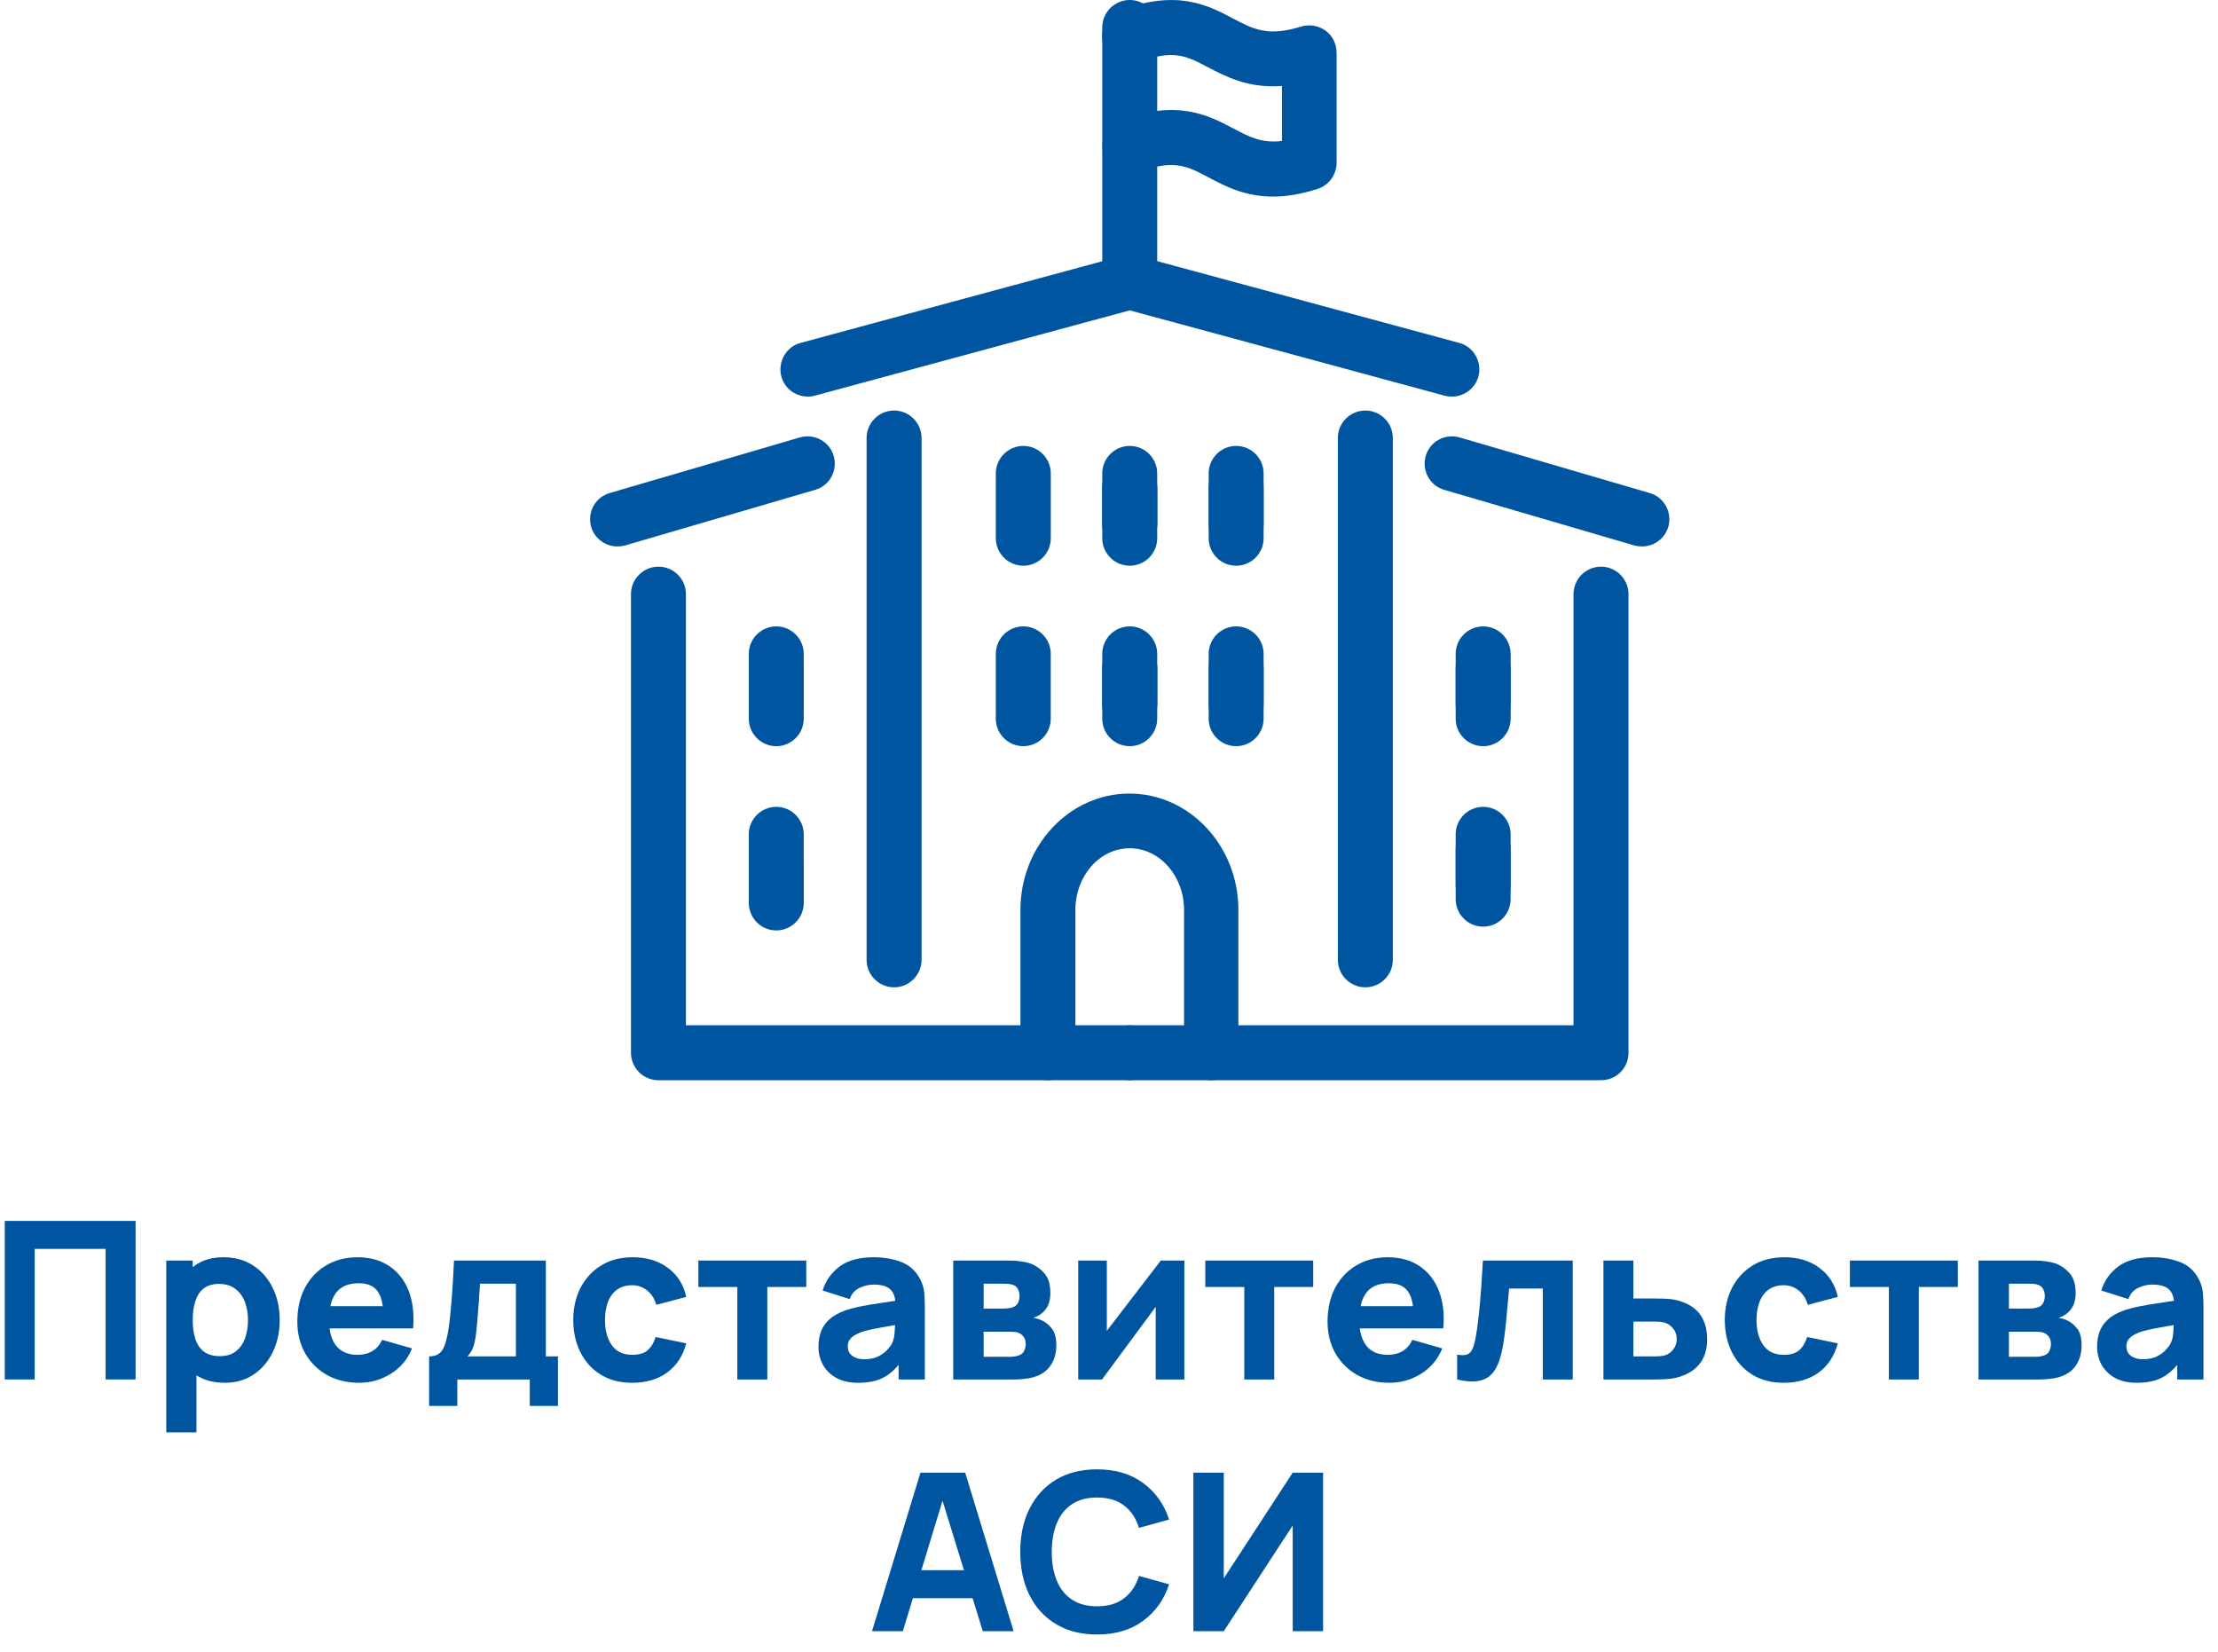 <svg width="94" height="70" viewBox="0 0 94 70" fill="none" xmlns="http://www.w3.org/2000/svg">
<path d="M47.879 23.373C47.236 23.373 46.714 22.85 46.714 22.207V20.68C46.714 20.038 47.236 19.515 47.879 19.515C48.521 19.515 49.043 20.038 49.043 20.68V22.207C49.043 22.85 48.521 23.373 47.879 23.373Z" fill="#0055A0"/>
<path d="M47.879 31.007C47.236 31.007 46.714 30.485 46.714 29.842V28.315C46.714 27.672 47.236 27.149 47.879 27.149C48.521 27.149 49.043 27.672 49.043 28.315V29.842C49.043 30.498 48.521 31.007 47.879 31.007Z" fill="#0055A0"/>
<path d="M67.851 45.78H47.879C47.236 45.78 46.714 45.258 46.714 44.615C46.714 43.972 47.236 43.45 47.879 43.45H66.687V25.18C66.687 24.538 67.209 24.015 67.851 24.015C68.494 24.015 69.016 24.538 69.016 25.18V44.615C69.016 45.271 68.494 45.78 67.851 45.78Z" fill="#0055A0"/>
<path d="M57.864 41.842C57.221 41.842 56.699 41.32 56.699 40.677V18.564C56.699 17.921 57.221 17.398 57.864 17.398C58.506 17.398 59.029 17.921 59.029 18.564V40.677C59.029 41.32 58.506 41.842 57.864 41.842Z" fill="#0055A0"/>
<path d="M62.857 31.006C62.214 31.006 61.692 30.484 61.692 29.841V28.314C61.692 27.671 62.214 27.149 62.857 27.149C63.5 27.149 64.022 27.671 64.022 28.314V29.841C64.022 30.497 63.5 31.006 62.857 31.006Z" fill="#0055A0"/>
<path d="M62.856 38.655C62.214 38.655 61.692 38.132 61.692 37.489V35.963C61.692 35.32 62.214 34.797 62.856 34.797C63.499 34.797 64.021 35.32 64.021 35.963V37.489C64.021 38.132 63.499 38.655 62.856 38.655Z" fill="#0055A0"/>
<path d="M52.388 23.373C51.746 23.373 51.224 22.85 51.224 22.207V20.68C51.224 20.038 51.746 19.515 52.388 19.515C53.031 19.515 53.553 20.038 53.553 20.68V22.207C53.553 22.85 53.031 23.373 52.388 23.373Z" fill="#0055A0"/>
<path d="M52.389 31.007C51.746 31.007 51.224 30.485 51.224 29.842V28.315C51.224 27.672 51.746 27.149 52.389 27.149C53.031 27.149 53.553 27.672 53.553 28.315V29.842C53.553 30.498 53.031 31.007 52.389 31.007Z" fill="#0055A0"/>
<path d="M47.879 23.373C47.236 23.373 46.714 22.85 46.714 22.207V20.68C46.714 20.038 47.236 19.515 47.879 19.515C48.521 19.515 49.043 20.038 49.043 20.68V22.207C49.043 22.85 48.521 23.373 47.879 23.373Z" fill="#0055A0"/>
<path d="M47.879 31.007C47.236 31.007 46.714 30.485 46.714 29.842V28.315C46.714 27.672 47.236 27.149 47.879 27.149C48.521 27.149 49.043 27.672 49.043 28.315V29.842C49.043 30.498 48.521 31.007 47.879 31.007Z" fill="#0055A0"/>
<path d="M47.879 45.78H27.906C27.263 45.78 26.741 45.258 26.741 44.615V25.18C26.741 24.538 27.263 24.015 27.906 24.015C28.548 24.015 29.07 24.538 29.07 25.18V43.45H47.879C48.521 43.45 49.043 43.972 49.043 44.615C49.043 45.271 48.521 45.78 47.879 45.78Z" fill="#0055A0"/>
<path d="M26.164 23.158C25.655 23.158 25.2 22.823 25.053 22.327C24.879 21.711 25.227 21.068 25.843 20.894L33.902 18.537C34.517 18.363 35.16 18.711 35.334 19.327C35.508 19.943 35.16 20.586 34.544 20.76L26.485 23.118C26.378 23.145 26.271 23.158 26.164 23.158Z" fill="#0055A0"/>
<path d="M61.533 16.809C61.439 16.809 61.332 16.796 61.225 16.769L47.879 13.153L34.532 16.769C33.916 16.93 33.274 16.568 33.113 15.952C32.953 15.336 33.314 14.693 33.93 14.532L47.584 10.836C47.785 10.782 47.986 10.782 48.187 10.836L61.841 14.532C62.457 14.693 62.818 15.336 62.658 15.952C62.51 16.474 62.042 16.809 61.533 16.809Z" fill="#0055A0"/>
<path d="M69.592 23.158C69.485 23.158 69.378 23.145 69.271 23.118L61.212 20.76C60.596 20.586 60.248 19.943 60.422 19.327C60.596 18.711 61.239 18.363 61.855 18.537L69.913 20.894C70.529 21.068 70.877 21.711 70.703 22.328C70.556 22.823 70.101 23.158 69.592 23.158Z" fill="#0055A0"/>
<path d="M37.891 41.842C37.249 41.842 36.727 41.32 36.727 40.677V18.564C36.727 17.921 37.249 17.398 37.891 17.398C38.534 17.398 39.056 17.921 39.056 18.564V40.677C39.056 41.32 38.534 41.842 37.891 41.842Z" fill="#0055A0"/>
<path d="M32.898 31.007C32.256 31.007 31.734 30.484 31.734 29.842V28.315C31.734 27.672 32.256 27.149 32.898 27.149C33.541 27.149 34.063 27.672 34.063 28.315V29.842C34.063 30.498 33.541 31.007 32.898 31.007Z" fill="#0055A0"/>
<path d="M32.898 39.431C32.256 39.431 31.734 38.909 31.734 38.266V36.739C31.734 36.096 32.256 35.574 32.898 35.574C33.541 35.574 34.063 36.096 34.063 36.739V38.266C34.063 38.909 33.541 39.431 32.898 39.431Z" fill="#0055A0"/>
<path d="M32.898 39.271C32.256 39.271 31.734 38.748 31.734 38.105V35.36C31.734 34.717 32.256 34.194 32.898 34.194C33.541 34.194 34.063 34.717 34.063 35.36V38.105C34.063 38.748 33.541 39.271 32.898 39.271Z" fill="#0055A0"/>
<path d="M32.898 31.623C32.256 31.623 31.734 31.1 31.734 30.457V27.712C31.734 27.069 32.256 26.546 32.898 26.546C33.541 26.546 34.063 27.069 34.063 27.712V30.457C34.063 31.1 33.541 31.623 32.898 31.623Z" fill="#0055A0"/>
<path d="M43.367 31.623C42.725 31.623 42.203 31.1 42.203 30.457V27.712C42.203 27.069 42.725 26.546 43.367 26.546C44.01 26.546 44.532 27.069 44.532 27.712V30.457C44.532 31.1 44.01 31.623 43.367 31.623Z" fill="#0055A0"/>
<path d="M43.369 23.975C42.726 23.975 42.204 23.452 42.204 22.809V20.064C42.204 19.421 42.726 18.898 43.369 18.898C44.011 18.898 44.533 19.421 44.533 20.064V22.809C44.533 23.452 44.011 23.975 43.369 23.975Z" fill="#0055A0"/>
<path d="M47.879 31.623C47.236 31.623 46.714 31.1 46.714 30.457V27.712C46.714 27.069 47.236 26.546 47.879 26.546C48.521 26.546 49.043 27.069 49.043 27.712V30.457C49.043 31.1 48.521 31.623 47.879 31.623Z" fill="#0055A0"/>
<path d="M47.879 23.975C47.236 23.975 46.714 23.452 46.714 22.809V20.064C46.714 19.421 47.236 18.898 47.879 18.898C48.521 18.898 49.043 19.421 49.043 20.064V22.809C49.043 23.452 48.521 23.975 47.879 23.975Z" fill="#0055A0"/>
<path d="M52.389 31.623C51.746 31.623 51.224 31.1 51.224 30.457V27.712C51.224 27.069 51.746 26.546 52.389 26.546C53.031 26.546 53.553 27.069 53.553 27.712V30.457C53.553 31.1 53.031 31.623 52.389 31.623Z" fill="#0055A0"/>
<path d="M52.388 23.975C51.746 23.975 51.224 23.452 51.224 22.809V20.064C51.224 19.421 51.746 18.898 52.388 18.898C53.031 18.898 53.553 19.421 53.553 20.064V22.809C53.553 23.452 53.031 23.975 52.388 23.975Z" fill="#0055A0"/>
<path d="M62.856 39.271C62.214 39.271 61.692 38.748 61.692 38.105V35.36C61.692 34.717 62.214 34.194 62.856 34.194C63.499 34.194 64.021 34.717 64.021 35.36V38.105C64.021 38.748 63.499 39.271 62.856 39.271Z" fill="#0055A0"/>
<path d="M62.857 31.623C62.214 31.623 61.692 31.1 61.692 30.457V27.712C61.692 27.069 62.214 26.546 62.857 26.546C63.5 26.546 64.022 27.069 64.022 27.712V30.457C64.022 31.1 63.5 31.623 62.857 31.623Z" fill="#0055A0"/>
<path d="M51.346 45.779C50.703 45.779 50.181 45.257 50.181 44.614V38.56C50.181 37.127 49.15 35.949 47.878 35.949C46.607 35.949 45.576 37.114 45.576 38.56V44.614C45.576 45.257 45.054 45.779 44.411 45.779C43.769 45.779 43.247 45.257 43.247 44.614V38.56C43.247 35.841 45.322 33.631 47.865 33.631C50.408 33.631 52.483 35.841 52.483 38.56V44.614C52.497 45.271 51.988 45.779 51.346 45.779Z" fill="#0055A0"/>
<path d="M47.879 13.113C47.236 13.113 46.714 12.59 46.714 11.947V1.165C46.714 0.522 47.236 0 47.879 0C48.521 0 49.043 0.522 49.043 1.165V11.947C49.043 12.59 48.521 13.113 47.879 13.113Z" fill="#0055A0"/>
<path d="M53.955 8.331C52.751 8.331 51.921 7.889 51.211 7.514C50.328 7.045 49.752 6.737 48.293 7.286C47.69 7.514 47.021 7.206 46.794 6.603C46.566 6 46.874 5.331 47.476 5.103C49.899 4.192 51.224 4.889 52.282 5.451C52.951 5.799 53.46 6.081 54.33 5.973V3.643C52.911 3.75 51.974 3.254 51.198 2.853C50.314 2.384 49.739 2.076 48.279 2.625C47.677 2.853 47.008 2.545 46.78 1.942C46.553 1.339 46.861 0.669 47.463 0.442C49.886 -0.469 51.211 0.227 52.269 0.79C53.112 1.232 53.728 1.567 55.147 1.125C55.495 1.018 55.883 1.085 56.178 1.299C56.472 1.513 56.646 1.862 56.646 2.237V6.898C56.646 7.407 56.311 7.862 55.83 8.009C55.12 8.237 54.491 8.331 53.955 8.331Z" fill="#0055A0"/>
<path d="M56.074 69.13H54.786V64.65L51.864 69.13H50.576V62.41H51.864V66.89L54.786 62.41H56.074V69.13Z" fill="#0055A0"/>
<path d="M46.496 69.27C45.824 69.27 45.244 69.124 44.755 68.831C44.27 68.539 43.895 68.13 43.631 67.604C43.369 67.078 43.239 66.467 43.239 65.77C43.239 65.073 43.369 64.461 43.631 63.936C43.895 63.41 44.27 63.001 44.755 62.708C45.244 62.416 45.824 62.27 46.496 62.27C47.268 62.27 47.915 62.461 48.438 62.844C48.964 63.226 49.334 63.744 49.548 64.398L48.27 64.752C48.145 64.345 47.935 64.029 47.64 63.805C47.344 63.578 46.963 63.464 46.496 63.464C46.07 63.464 45.714 63.559 45.428 63.749C45.144 63.939 44.931 64.206 44.788 64.552C44.645 64.897 44.574 65.303 44.574 65.77C44.574 66.236 44.645 66.642 44.788 66.988C44.931 67.333 45.144 67.601 45.428 67.79C45.714 67.98 46.07 68.075 46.496 68.075C46.963 68.075 47.344 67.962 47.64 67.734C47.935 67.507 48.145 67.192 48.27 66.787L49.548 67.142C49.334 67.795 48.964 68.313 48.438 68.696C47.915 69.079 47.268 69.27 46.496 69.27Z" fill="#0055A0"/>
<path d="M36.956 69.13L39.01 62.41H40.905L42.958 69.13H41.651L39.822 63.203H40.065L38.263 69.13H36.956ZM38.189 67.73V66.545H41.736V67.73H38.189Z" fill="#0055A0"/>
<path d="M90.556 58.602C90.195 58.602 89.889 58.534 89.637 58.397C89.388 58.257 89.198 58.072 89.067 57.842C88.94 57.608 88.876 57.352 88.876 57.072C88.876 56.838 88.912 56.625 88.983 56.432C89.055 56.239 89.17 56.07 89.329 55.924C89.49 55.774 89.707 55.65 89.977 55.55C90.164 55.482 90.386 55.421 90.645 55.368C90.903 55.315 91.195 55.266 91.522 55.219C91.849 55.169 92.208 55.115 92.6 55.056L92.143 55.308C92.143 55.009 92.071 54.79 91.928 54.65C91.785 54.51 91.546 54.44 91.209 54.44C91.023 54.44 90.828 54.485 90.626 54.575C90.424 54.665 90.282 54.825 90.201 55.056L89.053 54.692C89.181 54.275 89.421 53.936 89.772 53.674C90.124 53.413 90.603 53.282 91.209 53.282C91.654 53.282 92.049 53.351 92.395 53.488C92.74 53.624 93.001 53.861 93.179 54.197C93.278 54.384 93.338 54.57 93.356 54.757C93.375 54.944 93.384 55.152 93.384 55.382V58.462H92.273V57.426L92.432 57.641C92.186 57.98 91.92 58.226 91.634 58.379C91.351 58.528 90.992 58.602 90.556 58.602ZM90.827 57.604C91.06 57.604 91.256 57.563 91.415 57.483C91.577 57.398 91.704 57.304 91.797 57.198C91.894 57.092 91.959 57.003 91.993 56.932C92.059 56.795 92.096 56.636 92.106 56.456C92.118 56.272 92.124 56.12 92.124 55.998L92.498 56.092C92.121 56.154 91.816 56.207 91.583 56.25C91.349 56.291 91.161 56.328 91.018 56.362C90.875 56.397 90.749 56.434 90.64 56.474C90.516 56.524 90.415 56.579 90.337 56.638C90.262 56.694 90.206 56.756 90.169 56.824C90.135 56.893 90.117 56.969 90.117 57.053C90.117 57.168 90.145 57.268 90.201 57.352C90.26 57.433 90.343 57.495 90.449 57.538C90.555 57.582 90.68 57.604 90.827 57.604Z" fill="#0055A0"/>
<path d="M83.851 58.463V53.422H86.212C86.399 53.422 86.562 53.433 86.702 53.455C86.842 53.474 86.959 53.497 87.052 53.525C87.282 53.593 87.492 53.727 87.682 53.926C87.872 54.126 87.967 54.415 87.967 54.794C87.967 55.018 87.931 55.2 87.859 55.34C87.788 55.477 87.693 55.591 87.575 55.681C87.519 55.722 87.463 55.756 87.407 55.784C87.351 55.812 87.295 55.834 87.239 55.849C87.369 55.868 87.488 55.902 87.594 55.952C87.761 56.026 87.908 56.145 88.032 56.306C88.157 56.465 88.219 56.702 88.219 57.016C88.219 57.352 88.136 57.638 87.972 57.875C87.81 58.111 87.566 58.276 87.239 58.369C87.127 58.4 86.995 58.424 86.842 58.439C86.693 58.455 86.536 58.463 86.371 58.463H83.851ZM85.139 57.501H86.277C86.343 57.501 86.41 57.495 86.478 57.483C86.55 57.467 86.613 57.448 86.669 57.427C86.76 57.389 86.823 57.325 86.861 57.235C86.901 57.145 86.921 57.053 86.921 56.96C86.921 56.829 86.892 56.727 86.833 56.652C86.777 56.577 86.713 56.524 86.641 56.493C86.582 56.465 86.517 56.45 86.445 56.447C86.377 56.44 86.321 56.437 86.277 56.437H85.139V57.501ZM85.139 55.457H85.913C86.013 55.457 86.106 55.453 86.193 55.443C86.284 55.431 86.358 55.41 86.417 55.383C86.498 55.345 86.559 55.286 86.599 55.205C86.64 55.121 86.66 55.028 86.66 54.925C86.66 54.816 86.637 54.718 86.59 54.631C86.546 54.541 86.473 54.48 86.371 54.449C86.302 54.424 86.215 54.41 86.109 54.407C86.007 54.404 85.941 54.402 85.913 54.402H85.139V55.457Z" fill="#0055A0"/>
<path d="M80.052 58.463V54.542H78.399V53.422H82.973V54.542H81.321V58.463H80.052Z" fill="#0055A0"/>
<path d="M75.599 58.602C75.076 58.602 74.628 58.486 74.255 58.252C73.882 58.019 73.596 57.702 73.396 57.3C73.197 56.899 73.098 56.446 73.098 55.942C73.098 55.432 73.2 54.976 73.406 54.575C73.614 54.174 73.907 53.858 74.283 53.628C74.659 53.397 75.104 53.282 75.618 53.282C76.212 53.282 76.71 53.433 77.111 53.735C77.516 54.034 77.774 54.443 77.886 54.962L76.617 55.298C76.542 55.037 76.411 54.833 76.225 54.687C76.041 54.541 75.832 54.468 75.599 54.468C75.332 54.468 75.112 54.533 74.941 54.664C74.77 54.791 74.644 54.967 74.563 55.191C74.482 55.412 74.442 55.662 74.442 55.942C74.442 56.381 74.538 56.737 74.731 57.011C74.927 57.282 75.216 57.417 75.599 57.417C75.885 57.417 76.103 57.352 76.252 57.221C76.402 57.09 76.514 56.904 76.588 56.661L77.886 56.932C77.743 57.467 77.472 57.879 77.074 58.169C76.676 58.458 76.184 58.602 75.599 58.602Z" fill="#0055A0"/>
<path d="M67.954 58.463V53.422H69.224V55.028H70.035C70.175 55.028 70.339 55.031 70.526 55.037C70.712 55.043 70.866 55.059 70.988 55.084C71.283 55.149 71.532 55.253 71.734 55.397C71.936 55.54 72.089 55.725 72.192 55.952C72.297 56.176 72.35 56.443 72.35 56.755C72.35 57.203 72.234 57.563 72 57.837C71.77 58.108 71.436 58.295 70.997 58.397C70.876 58.425 70.72 58.444 70.53 58.453C70.341 58.459 70.175 58.463 70.035 58.463H67.954ZM69.224 57.483H70.175C70.232 57.483 70.294 57.48 70.362 57.473C70.431 57.467 70.499 57.455 70.568 57.436C70.698 57.399 70.813 57.316 70.913 57.189C71.013 57.061 71.062 56.916 71.062 56.755C71.062 56.577 71.011 56.426 70.908 56.302C70.806 56.174 70.686 56.092 70.549 56.054C70.484 56.036 70.418 56.023 70.353 56.017C70.288 56.011 70.228 56.008 70.175 56.008H69.224V57.483Z" fill="#0055A0"/>
<path d="M61.754 58.463V57.408C61.938 57.442 62.079 57.441 62.179 57.403C62.278 57.363 62.353 57.285 62.403 57.17C62.456 57.052 62.501 56.891 62.538 56.689C62.588 56.422 62.631 56.109 62.669 55.751C62.709 55.393 62.743 55.015 62.771 54.617C62.799 54.216 62.824 53.818 62.846 53.422H66.654V58.463H65.385V54.608H63.957C63.944 54.77 63.927 54.962 63.905 55.187C63.887 55.41 63.865 55.644 63.84 55.886C63.818 56.126 63.793 56.356 63.765 56.577C63.737 56.795 63.708 56.982 63.677 57.137C63.602 57.532 63.492 57.843 63.345 58.071C63.199 58.298 62.998 58.442 62.743 58.505C62.488 58.57 62.158 58.556 61.754 58.463Z" fill="#0055A0"/>
<path d="M58.885 58.602C58.368 58.602 57.913 58.492 57.518 58.271C57.126 58.047 56.818 57.741 56.594 57.352C56.373 56.96 56.262 56.512 56.262 56.008C56.262 55.457 56.371 54.978 56.589 54.57C56.807 54.163 57.107 53.847 57.49 53.623C57.872 53.396 58.312 53.282 58.81 53.282C59.339 53.282 59.789 53.407 60.159 53.656C60.529 53.904 60.803 54.255 60.98 54.706C61.158 55.157 61.22 55.687 61.167 56.297H59.912V55.83C59.912 55.317 59.829 54.948 59.664 54.724C59.503 54.497 59.237 54.384 58.866 54.384C58.434 54.384 58.115 54.516 57.91 54.78C57.707 55.042 57.606 55.429 57.606 55.942C57.606 56.412 57.707 56.776 57.91 57.034C58.115 57.29 58.415 57.417 58.81 57.417C59.059 57.417 59.272 57.363 59.45 57.254C59.627 57.145 59.762 56.988 59.856 56.782L61.125 57.146C60.935 57.607 60.635 57.965 60.224 58.22C59.817 58.475 59.37 58.602 58.885 58.602ZM57.214 56.297V55.354H60.556V56.297H57.214Z" fill="#0055A0"/>
<path d="M52.734 58.463V54.542H51.081V53.422H55.655V54.542H54.003V58.463H52.734Z" fill="#0055A0"/>
<path d="M50.194 53.422V58.463H48.98V55.383L46.703 58.463H45.695V53.422H46.908V56.4L49.195 53.422H50.194Z" fill="#0055A0"/>
<path d="M40.399 58.463V53.422H42.76C42.947 53.422 43.11 53.433 43.25 53.455C43.39 53.474 43.507 53.497 43.6 53.525C43.831 53.593 44.041 53.727 44.23 53.926C44.42 54.126 44.515 54.415 44.515 54.794C44.515 55.018 44.479 55.2 44.408 55.34C44.336 55.477 44.241 55.591 44.123 55.681C44.067 55.722 44.011 55.756 43.955 55.784C43.899 55.812 43.843 55.834 43.787 55.849C43.918 55.868 44.036 55.902 44.142 55.952C44.31 56.026 44.456 56.145 44.581 56.306C44.705 56.465 44.767 56.702 44.767 57.016C44.767 57.352 44.685 57.638 44.52 57.875C44.358 58.111 44.114 58.276 43.787 58.369C43.675 58.4 43.543 58.424 43.39 58.439C43.241 58.455 43.084 58.463 42.919 58.463H40.399ZM41.687 57.501H42.826C42.891 57.501 42.958 57.495 43.026 57.483C43.098 57.467 43.162 57.448 43.218 57.427C43.308 57.389 43.372 57.325 43.409 57.235C43.45 57.145 43.47 57.053 43.47 56.96C43.47 56.829 43.44 56.727 43.381 56.652C43.325 56.577 43.261 56.524 43.19 56.493C43.131 56.465 43.065 56.45 42.994 56.447C42.925 56.44 42.869 56.437 42.826 56.437H41.687V57.501ZM41.687 55.457H42.462C42.561 55.457 42.655 55.453 42.742 55.443C42.832 55.431 42.907 55.41 42.966 55.383C43.047 55.345 43.107 55.286 43.148 55.205C43.188 55.121 43.208 55.028 43.208 54.925C43.208 54.816 43.185 54.718 43.138 54.631C43.095 54.541 43.022 54.48 42.919 54.449C42.851 54.424 42.764 54.41 42.658 54.407C42.555 54.404 42.49 54.402 42.462 54.402H41.687V55.457Z" fill="#0055A0"/>
<path d="M36.367 58.602C36.006 58.602 35.699 58.534 35.447 58.397C35.198 58.257 35.008 58.072 34.878 57.842C34.75 57.608 34.687 57.352 34.687 57.072C34.687 56.838 34.722 56.625 34.794 56.432C34.865 56.239 34.98 56.07 35.139 55.924C35.301 55.774 35.517 55.65 35.788 55.55C35.975 55.482 36.197 55.421 36.455 55.368C36.714 55.315 37.006 55.266 37.333 55.219C37.659 55.169 38.019 55.115 38.411 55.056L37.953 55.308C37.953 55.009 37.882 54.79 37.739 54.65C37.596 54.51 37.356 54.44 37.02 54.44C36.833 54.44 36.639 54.485 36.437 54.575C36.234 54.665 36.093 54.825 36.012 55.056L34.864 54.692C34.991 54.275 35.231 53.936 35.583 53.674C35.934 53.413 36.413 53.282 37.02 53.282C37.465 53.282 37.86 53.351 38.205 53.488C38.551 53.624 38.812 53.861 38.989 54.197C39.089 54.384 39.148 54.57 39.167 54.757C39.185 54.944 39.195 55.152 39.195 55.382V58.462H38.084V57.426L38.243 57.641C37.997 57.98 37.731 58.226 37.445 58.379C37.161 58.528 36.802 58.602 36.367 58.602ZM36.637 57.604C36.871 57.604 37.067 57.563 37.225 57.483C37.387 57.398 37.515 57.304 37.608 57.198C37.705 57.092 37.77 57.003 37.804 56.932C37.869 56.795 37.907 56.636 37.916 56.456C37.928 56.272 37.935 56.12 37.935 55.998L38.308 56.092C37.932 56.154 37.627 56.207 37.393 56.25C37.16 56.291 36.972 56.328 36.829 56.362C36.685 56.397 36.559 56.434 36.451 56.474C36.326 56.524 36.225 56.579 36.147 56.638C36.073 56.694 36.017 56.756 35.979 56.824C35.945 56.893 35.928 56.969 35.928 57.053C35.928 57.168 35.956 57.268 36.012 57.352C36.071 57.433 36.154 57.495 36.259 57.538C36.365 57.582 36.491 57.604 36.637 57.604Z" fill="#0055A0"/>
<path d="M31.249 58.463V54.542H29.597V53.422H34.171V54.542H32.519V58.463H31.249Z" fill="#0055A0"/>
<path d="M26.797 58.602C26.274 58.602 25.826 58.486 25.453 58.252C25.079 58.019 24.793 57.702 24.594 57.3C24.395 56.899 24.295 56.446 24.295 55.942C24.295 55.432 24.398 54.976 24.603 54.575C24.812 54.174 25.104 53.858 25.481 53.628C25.857 53.397 26.302 53.282 26.816 53.282C27.41 53.282 27.908 53.433 28.309 53.735C28.713 54.034 28.972 54.443 29.084 54.962L27.814 55.298C27.74 55.037 27.609 54.833 27.422 54.687C27.239 54.541 27.03 54.468 26.797 54.468C26.529 54.468 26.31 54.533 26.139 54.664C25.968 54.791 25.842 54.967 25.761 55.191C25.68 55.412 25.64 55.662 25.64 55.942C25.64 56.381 25.736 56.737 25.929 57.011C26.125 57.282 26.414 57.417 26.797 57.417C27.083 57.417 27.301 57.352 27.45 57.221C27.6 57.09 27.712 56.904 27.786 56.661L29.084 56.932C28.941 57.467 28.67 57.879 28.272 58.169C27.873 58.458 27.382 58.602 26.797 58.602Z" fill="#0055A0"/>
<path d="M18.186 59.583V57.483C18.454 57.483 18.643 57.389 18.755 57.203C18.87 57.016 18.961 56.683 19.026 56.204C19.063 55.927 19.095 55.636 19.119 55.331C19.147 55.026 19.171 54.714 19.189 54.393C19.208 54.073 19.225 53.749 19.241 53.422H23.133V57.483H23.646V59.583H22.452V58.463H19.381V59.583H18.186ZM19.81 57.483H21.864V54.402H20.342C20.333 54.574 20.322 54.745 20.309 54.916C20.3 55.087 20.288 55.257 20.272 55.425C20.26 55.593 20.247 55.756 20.235 55.914C20.222 56.07 20.208 56.219 20.193 56.362C20.165 56.636 20.126 56.859 20.076 57.03C20.026 57.201 19.938 57.352 19.81 57.483Z" fill="#0055A0"/>
<path d="M15.223 58.602C14.707 58.602 14.251 58.492 13.856 58.271C13.464 58.047 13.156 57.741 12.932 57.352C12.711 56.96 12.601 56.512 12.601 56.008C12.601 55.457 12.71 54.978 12.927 54.57C13.145 54.163 13.445 53.847 13.828 53.623C14.211 53.396 14.651 53.282 15.149 53.282C15.678 53.282 16.127 53.407 16.497 53.656C16.868 53.904 17.142 54.255 17.319 54.706C17.496 55.157 17.558 55.687 17.506 56.297H16.25V55.83C16.25 55.317 16.168 54.948 16.003 54.724C15.841 54.497 15.575 54.384 15.205 54.384C14.772 54.384 14.453 54.516 14.248 54.78C14.046 55.042 13.945 55.429 13.945 55.942C13.945 56.412 14.046 56.776 14.248 57.034C14.453 57.29 14.754 57.417 15.149 57.417C15.398 57.417 15.611 57.363 15.788 57.254C15.965 57.145 16.101 56.988 16.194 56.782L17.463 57.146C17.274 57.607 16.974 57.965 16.563 58.22C16.155 58.475 15.709 58.602 15.223 58.602ZM13.553 56.297V55.354H16.894V56.297H13.553Z" fill="#0055A0"/>
<path d="M9.53 58.602C9.029 58.602 8.61 58.486 8.274 58.252C7.938 58.019 7.685 57.702 7.514 57.3C7.346 56.899 7.262 56.446 7.262 55.942C7.262 55.438 7.346 54.986 7.514 54.584C7.682 54.183 7.929 53.866 8.256 53.632C8.582 53.399 8.985 53.282 9.464 53.282C9.947 53.282 10.367 53.397 10.724 53.628C11.082 53.858 11.359 54.174 11.555 54.575C11.754 54.973 11.854 55.429 11.854 55.942C11.854 56.446 11.756 56.899 11.56 57.3C11.367 57.702 11.096 58.019 10.748 58.252C10.399 58.486 9.993 58.602 9.53 58.602ZM7.047 60.703V53.422H8.167V56.876H8.326V60.703H7.047ZM9.324 57.473C9.598 57.473 9.822 57.405 9.996 57.268C10.171 57.131 10.3 56.947 10.384 56.717C10.468 56.484 10.51 56.225 10.51 55.942C10.51 55.662 10.466 55.407 10.379 55.177C10.292 54.944 10.157 54.758 9.973 54.622C9.793 54.482 9.561 54.412 9.278 54.412C9.013 54.412 8.799 54.475 8.634 54.603C8.472 54.73 8.354 54.909 8.279 55.14C8.204 55.37 8.167 55.638 8.167 55.942C8.167 56.247 8.204 56.515 8.279 56.745C8.354 56.975 8.475 57.154 8.643 57.282C8.814 57.409 9.041 57.473 9.324 57.473Z" fill="#0055A0"/>
<path d="M0.202 58.462V51.742H5.746V58.462H4.477V52.928H1.471V58.462H0.202Z" fill="#0055A0"/>
</svg>
